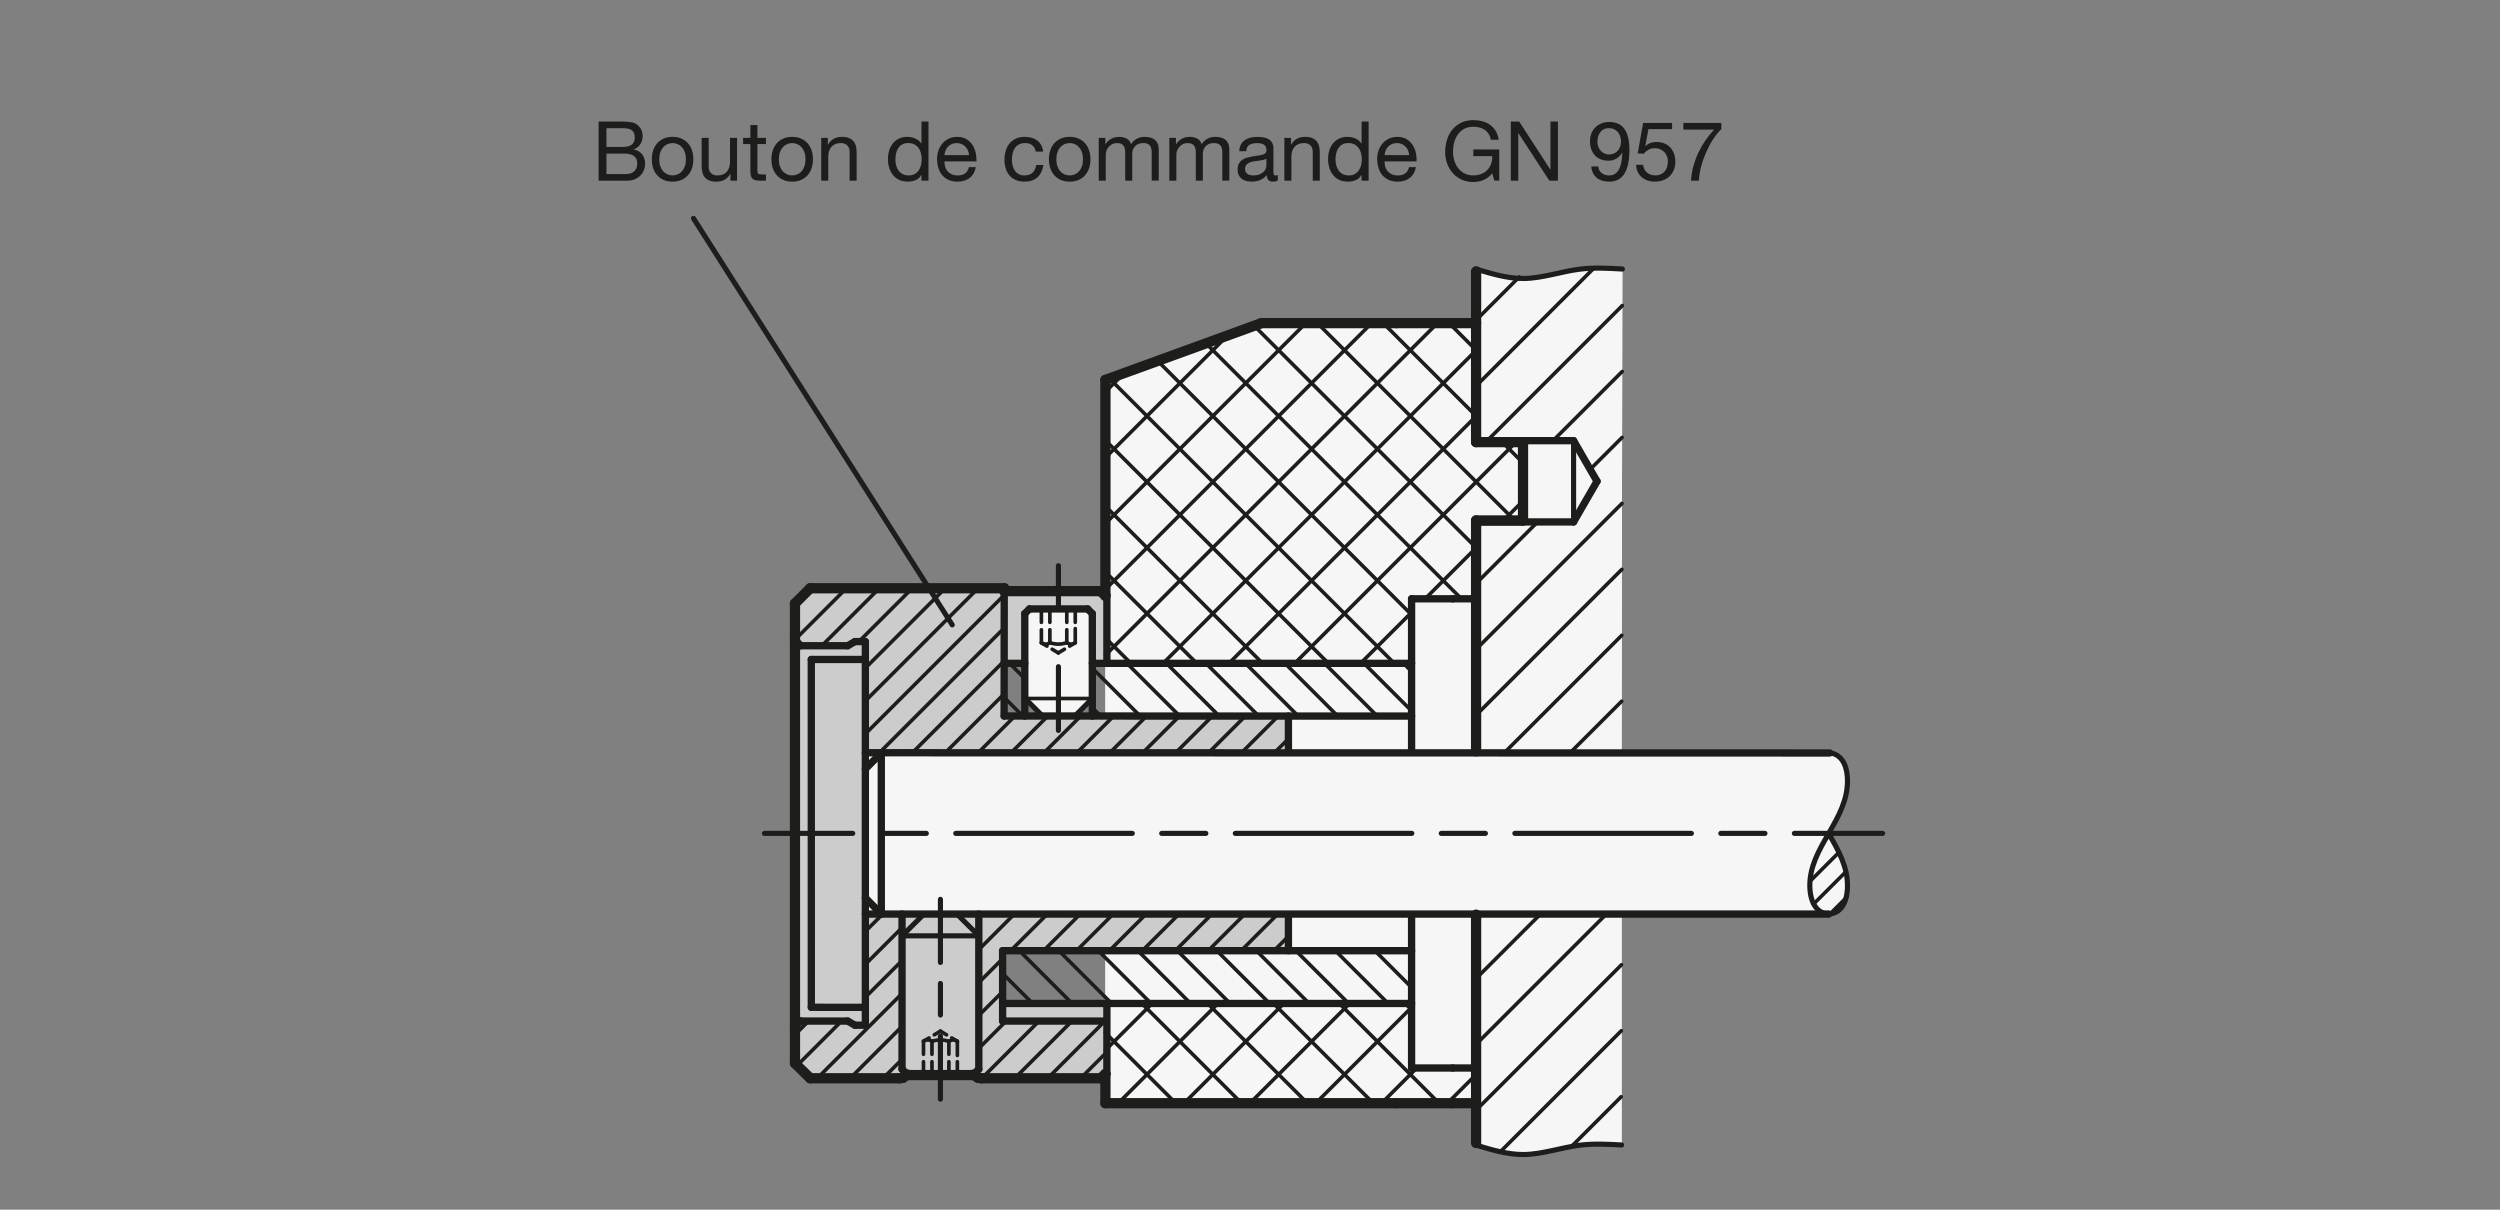 <?xml version="1.0" encoding="UTF-8"?>
<svg xmlns="http://www.w3.org/2000/svg" version="1.1" viewBox="0 0 241.654 116.929">
  <rect x="0" y="0" width="241.654" height="116.929" fill="#808080" stroke="none"/>
  <!-- Generator: Adobe Illustrator 28.6.0, SVG Export Plug-In . SVG Version: 1.2.0 Build 709)  -->
  <g>
    <g id="MD_x5F_3_x5F_FUELLUNG_x5F_WS">
      <g id="POLYLINE">
        <path d="M142.682,88.362V26.012c1.422.474,2.895.778,4.389.906,1.445-.065,2.879-.288,4.275-.666,1.803-.342,3.646-.426,5.472-.248l-.073,46.78,20.041-.003c.84.073,1.523.708,1.656,1.541.332,1.267.182,2.612-.42,3.775-.395.836-.82,1.657-1.275,2.461.549.878,1.018,1.803,1.4,2.765.406,1.029.526,2.148.347,3.239-.059.933-.779,1.69-1.708,1.795l-20.041-.004v22.322c-2.495-.248-5.015-.015-7.422.688-2.232.434-4.542.2-6.641-.673v-22.228" fill="#fff"/>
      </g>
      <g id="LWPOLYLINE">
        <polyline points="99.51 58.86 105.131 58.86 105.585 59.382 105.586 67.518 103.885 69.219 100.785 69.219 99.084 67.518 99.056 59.314 99.51 58.86" fill="#fff"/>
      </g>
      <g id="LWPOLYLINE-2" data-name="LWPOLYLINE">
        <polyline points="142.682 88.362 142.682 50.308 147.218 50.308 147.218 42.738 142.682 42.738 142.682 31.235 140.415 31.235 134.972 31.235 121.933 31.235 106.852 36.723 106.852 72.762 83.647 72.762 83.647 88.353 106.852 88.353 106.852 100.4 106.852 106.636 134.972 106.636 140.415 106.636 142.682 106.636 142.682 88.495" fill="#fff"/>
      </g>
    </g>
    <g id="MD_x5F_3_x5F_FUELLUNG_x5F_GR">
      <g id="LWPOLYLINE-3" data-name="LWPOLYLINE">
        <polyline points="142.682 88.362 142.682 50.308 147.218 50.308 147.218 42.738 142.682 42.738 142.682 31.235 140.415 31.235 134.972 31.235 121.933 31.235 106.852 36.723 106.852 72.762 83.647 72.762 83.647 88.353 106.852 88.353 106.852 100.4 106.852 106.636 134.972 106.636 140.415 106.636 142.682 106.636 142.682 88.495" fill="#f6f6f6"/>
      </g>
      <g id="LWPOLYLINE-4" data-name="LWPOLYLINE">
        <polyline points="99.51 58.86 105.131 58.86 105.585 59.382 105.586 67.518 103.885 69.219 100.785 69.219 99.084 67.518 99.056 59.314 99.51 58.86" fill="#f6f6f6"/>
      </g>
      <g id="POLYLINE-2" data-name="POLYLINE">
        <path d="M142.682,88.362V26.012c1.422.474,2.895.778,4.389.906,1.445-.065,2.879-.288,4.275-.666,1.803-.342,3.646-.426,5.472-.248l-.073,46.78,20.041-.003c.84.073,1.523.708,1.656,1.541.332,1.267.182,2.612-.42,3.775-.395.836-.82,1.657-1.275,2.461.549.878,1.018,1.803,1.4,2.765.406,1.029.526,2.148.347,3.239-.059.933-.779,1.69-1.708,1.795l-20.041-.004v22.322c-2.495-.248-5.015-.015-7.422.688-2.232.434-4.542.2-6.641-.673v-22.228" fill="#f6f6f6"/>
      </g>
    </g>
    <g id="MD_x5F_6_x5F_COLOR_x5F_K027">
      <g id="LWPOLYLINE-5" data-name="LWPOLYLINE">
        <polygon points="124.541 72.762 124.541 69.219 106.399 69.219 106.273 69.219 97.104 69.21 97.071 64.117 99.057 64.117 99.057 59.313 99.51 58.86 105.131 58.86 105.585 59.314 105.586 64.117 106.852 64.117 106.852 57.598 106.399 57.141 97.071 57.14 97.071 56.859 78.317 56.86 76.843 58.334 76.843 102.781 78.317 104.229 86.775 104.229 87.262 104.187 87.76 103.915 91.039 103.912 94.046 103.915 94.873 104.229 96.012 104.229 97.394 104.229 98.155 104.229 106.399 104.229 106.852 103.802 106.852 96.998 96.914 96.998 96.914 91.896 124.541 91.896 124.541 88.353 83.647 88.353 83.647 72.762 124.541 72.762" fill="#ccc"/>
      </g>
    </g>
    <g id="MD_x5F_1_x5F_050">
      <g id="ARC">
        <path d="M76.843,98.246c0,.25.203.454.454.454" fill="none" stroke="#1d1d1b" stroke-linecap="round" stroke-linejoin="round" stroke-width=".709"/>
      </g>
      <g id="LINE">
        <line x1="76.843" y1="62.869" x2="76.843" y2="98.246" fill="none" stroke="#1d1d1b" stroke-linecap="round" stroke-linejoin="round" stroke-width=".709"/>
      </g>
      <g id="LINE-2" data-name="LINE">
        <line x1="78.423" y1="97.367" x2="78.421" y2="63.748" fill="none" stroke="#1d1d1b" stroke-linecap="round" stroke-linejoin="round" stroke-width=".709"/>
      </g>
      <g id="LINE-3" data-name="LINE">
        <line x1="83.649" y1="63.746" x2="78.423" y2="63.748" fill="none" stroke="#1d1d1b" stroke-linecap="round" stroke-linejoin="round" stroke-width=".709"/>
      </g>
      <g id="LINE-4" data-name="LINE">
        <line x1="87.76" y1="103.915" x2="87.193" y2="103.348" fill="none" stroke="#1d1d1b" stroke-linecap="round" stroke-linejoin="round" stroke-width=".709"/>
      </g>
      <g id="LINE-5" data-name="LINE">
        <line x1="94.613" y1="103.348" x2="94.046" y2="103.915" fill="none" stroke="#1d1d1b" stroke-linecap="round" stroke-linejoin="round" stroke-width=".709"/>
      </g>
      <g id="LINE-6" data-name="LINE">
        <line x1="94.613" y1="88.353" x2="94.613" y2="103.348" fill="none" stroke="#1d1d1b" stroke-linecap="round" stroke-linejoin="round" stroke-width=".709"/>
      </g>
      <g id="LINE-7" data-name="LINE">
        <line x1="87.193" y1="103.348" x2="87.193" y2="88.353" fill="none" stroke="#1d1d1b" stroke-linecap="round" stroke-linejoin="round" stroke-width=".709"/>
      </g>
      <g id="LINE-8" data-name="LINE">
        <line x1="82.633" y1="62.019" x2="81.946" y2="62.416" fill="none" stroke="#1d1d1b" stroke-linecap="round" stroke-linejoin="round" stroke-width=".709"/>
      </g>
      <g id="LINE-9" data-name="LINE">
        <line x1="77.41" y1="62.416" x2="81.946" y2="62.416" fill="none" stroke="#1d1d1b" stroke-linecap="round" stroke-linejoin="round" stroke-width=".709"/>
      </g>
      <g id="LINE-10" data-name="LINE">
        <line x1="77.41" y1="62.416" x2="76.843" y2="61.849" fill="none" stroke="#1d1d1b" stroke-linecap="round" stroke-linejoin="round" stroke-width=".709"/>
      </g>
      <g id="LINE-11" data-name="LINE">
        <line x1="83.647" y1="62.019" x2="82.633" y2="62.019" fill="none" stroke="#1d1d1b" stroke-linecap="round" stroke-linejoin="round" stroke-width=".709"/>
      </g>
      <g id="LINE-12" data-name="LINE">
        <line x1="76.843" y1="99.266" x2="77.41" y2="98.699" fill="none" stroke="#1d1d1b" stroke-linecap="round" stroke-linejoin="round" stroke-width=".709"/>
      </g>
      <g id="LINE-13" data-name="LINE">
        <line x1="81.946" y1="98.699" x2="77.297" y2="98.699" fill="none" stroke="#1d1d1b" stroke-linecap="round" stroke-linejoin="round" stroke-width=".709"/>
      </g>
      <g id="LINE-14" data-name="LINE">
        <line x1="81.946" y1="98.699" x2="82.633" y2="99.096" fill="none" stroke="#1d1d1b" stroke-linecap="round" stroke-linejoin="round" stroke-width=".709"/>
      </g>
      <g id="LINE-15" data-name="LINE">
        <line x1="82.633" y1="99.096" x2="83.647" y2="99.096" fill="none" stroke="#1d1d1b" stroke-linecap="round" stroke-linejoin="round" stroke-width=".709"/>
      </g>
      <g id="LINE-16" data-name="LINE">
        <line x1="83.647" y1="62.019" x2="83.647" y2="99.096" fill="none" stroke="#1d1d1b" stroke-linecap="round" stroke-linejoin="round" stroke-width=".709"/>
      </g>
      <g id="LINE-17" data-name="LINE">
        <line x1="176.858" y1="72.784" x2="83.647" y2="72.762" fill="none" stroke="#1d1d1b" stroke-linecap="round" stroke-linejoin="round" stroke-width=".709"/>
      </g>
      <g id="LINE-18" data-name="LINE">
        <line x1="99.51" y1="58.86" x2="105.131" y2="58.86" fill="none" stroke="#1d1d1b" stroke-linecap="round" stroke-linejoin="round" stroke-width=".709"/>
      </g>
      <g id="LINE-19" data-name="LINE">
        <line x1="105.131" y1="58.86" x2="105.585" y2="59.314" fill="none" stroke="#1d1d1b" stroke-linecap="round" stroke-linejoin="round" stroke-width=".709"/>
      </g>
      <g id="LINE-20" data-name="LINE">
        <line x1="105.585" y1="59.314" x2="105.586" y2="69.219" fill="none" stroke="#1d1d1b" stroke-linecap="round" stroke-linejoin="round" stroke-width=".709"/>
      </g>
      <g id="LINE-21" data-name="LINE">
        <line x1="99.057" y1="69.219" x2="99.057" y2="59.313" fill="none" stroke="#1d1d1b" stroke-linecap="round" stroke-linejoin="round" stroke-width=".709"/>
      </g>
      <g id="LINE-22" data-name="LINE">
        <line x1="142.682" y1="103.235" x2="140.415" y2="103.235" fill="none" stroke="#1d1d1b" stroke-linecap="round" stroke-linejoin="round" stroke-width=".709"/>
      </g>
      <g id="LINE-23" data-name="LINE">
        <line x1="140.415" y1="57.88" x2="142.682" y2="57.88" fill="none" stroke="#1d1d1b" stroke-linecap="round" stroke-linejoin="round" stroke-width=".709"/>
      </g>
      <g id="LINE-24" data-name="LINE">
        <line x1="97.068" y1="69.21" x2="136.446" y2="69.219" fill="none" stroke="#1d1d1b" stroke-linecap="round" stroke-linejoin="round" stroke-width=".709"/>
      </g>
      <g id="LINE-25" data-name="LINE">
        <line x1="136.446" y1="88.495" x2="136.446" y2="103.235" fill="none" stroke="#1d1d1b" stroke-linecap="round" stroke-linejoin="round" stroke-width=".709"/>
      </g>
      <g id="LINE-26" data-name="LINE">
        <line x1="136.446" y1="91.896" x2="96.914" y2="91.896" fill="none" stroke="#1d1d1b" stroke-linecap="round" stroke-linejoin="round" stroke-width=".709"/>
      </g>
      <g id="LINE-27" data-name="LINE">
        <line x1="136.446" y1="96.998" x2="96.914" y2="96.998" fill="none" stroke="#1d1d1b" stroke-linecap="round" stroke-linejoin="round" stroke-width=".709"/>
      </g>
      <g id="LINE-28" data-name="LINE">
        <line x1="105.585" y1="64.117" x2="136.446" y2="64.117" fill="none" stroke="#1d1d1b" stroke-linecap="round" stroke-linejoin="round" stroke-width=".709"/>
      </g>
      <g id="LINE-29" data-name="LINE">
        <line x1="106.994" y1="103.802" x2="106.994" y2="96.998" fill="none" stroke="#1d1d1b" stroke-linecap="round" stroke-linejoin="round" stroke-width=".709"/>
      </g>
      <g id="LINE-30" data-name="LINE">
        <line x1="140.415" y1="103.235" x2="136.446" y2="103.235" fill="none" stroke="#1d1d1b" stroke-linecap="round" stroke-linejoin="round" stroke-width=".709"/>
      </g>
      <g id="LINE-31" data-name="LINE">
        <line x1="136.446" y1="57.88" x2="140.415" y2="57.88" fill="none" stroke="#1d1d1b" stroke-linecap="round" stroke-linejoin="round" stroke-width=".709"/>
      </g>
      <g id="LINE-32" data-name="LINE">
        <line x1="136.446" y1="57.88" x2="136.446" y2="72.62" fill="none" stroke="#1d1d1b" stroke-linecap="round" stroke-linejoin="round" stroke-width=".709"/>
      </g>
      <g id="LINE-33" data-name="LINE">
        <line x1="147.218" y1="43.14" x2="147.218" y2="49.943" fill="none" stroke="#1d1d1b" stroke-linecap="round" stroke-linejoin="round" stroke-width=".709"/>
      </g>
      <g id="ARC-2" data-name="ARC">
        <path d="M77.297,62.416c-.25,0-.454.203-.454.454" fill="none" stroke="#1d1d1b" stroke-linecap="round" stroke-linejoin="round" stroke-width=".709"/>
      </g>
      <g id="LINE-34" data-name="LINE">
        <line x1="97.071" y1="57.14" x2="97.059" y2="69.21" fill="none" stroke="#1d1d1b" stroke-linecap="round" stroke-linejoin="round" stroke-width=".709"/>
      </g>
      <g id="LINE-35" data-name="LINE">
        <line x1="96.914" y1="91.896" x2="96.914" y2="98.699" fill="none" stroke="#1d1d1b" stroke-linecap="round" stroke-linejoin="round" stroke-width=".709"/>
      </g>
      <g id="LINE-36" data-name="LINE">
        <line x1="124.541" y1="69.219" x2="124.541" y2="72.62" fill="none" stroke="#1d1d1b" stroke-linecap="round" stroke-linejoin="round" stroke-width=".709"/>
      </g>
      <g id="LINE-37" data-name="LINE">
        <line x1="124.541" y1="88.495" x2="124.541" y2="91.896" fill="none" stroke="#1d1d1b" stroke-linecap="round" stroke-linejoin="round" stroke-width=".709"/>
      </g>
      <g id="LINE-38" data-name="LINE">
        <line x1="83.649" y1="97.369" x2="78.423" y2="97.367" fill="none" stroke="#1d1d1b" stroke-linecap="round" stroke-linejoin="round" stroke-width=".709"/>
      </g>
      <g id="LINE-39" data-name="LINE">
        <line x1="106.994" y1="57.523" x2="106.994" y2="64.117" fill="none" stroke="#1d1d1b" stroke-linecap="round" stroke-linejoin="round" stroke-width=".709"/>
      </g>
      <g id="LINE-40" data-name="LINE">
        <line x1="99.51" y1="58.86" x2="99.056" y2="59.314" fill="none" stroke="#1d1d1b" stroke-linecap="round" stroke-linejoin="round" stroke-width=".709"/>
      </g>
      <g id="LINE-41" data-name="LINE">
        <line x1="83.647" y1="86.787" x2="85.188" y2="88.353" fill="none" stroke="#1d1d1b" stroke-linecap="round" stroke-linejoin="round" stroke-width=".709"/>
      </g>
      <g id="LINE-42" data-name="LINE">
        <line x1="96.914" y1="98.699" x2="106.852" y2="98.699" fill="none" stroke="#1d1d1b" stroke-linecap="round" stroke-linejoin="round" stroke-width=".709"/>
      </g>
      <g id="LINE-43" data-name="LINE">
        <line x1="176.761" y1="88.353" x2="83.647" y2="88.353" fill="none" stroke="#1d1d1b" stroke-linecap="round" stroke-linejoin="round" stroke-width=".709"/>
      </g>
      <g id="LINE-44" data-name="LINE">
        <line x1="152.105" y1="50.449" x2="142.681" y2="50.449" fill="none" stroke="#1d1d1b" stroke-linecap="round" stroke-linejoin="round" stroke-width=".709"/>
      </g>
      <g id="LINE-45" data-name="LINE">
        <line x1="154.372" y1="46.522" x2="152.105" y2="50.449" fill="none" stroke="#1d1d1b" stroke-linecap="round" stroke-linejoin="round" stroke-width=".709"/>
      </g>
      <g id="LINE-46" data-name="LINE">
        <line x1="152.105" y1="42.595" x2="154.372" y2="46.522" fill="none" stroke="#1d1d1b" stroke-linecap="round" stroke-linejoin="round" stroke-width=".709"/>
      </g>
      <g id="LINE-47" data-name="LINE">
        <line x1="142.681" y1="42.595" x2="152.105" y2="42.595" fill="none" stroke="#1d1d1b" stroke-linecap="round" stroke-linejoin="round" stroke-width=".709"/>
      </g>
      <g id="LINE-48" data-name="LINE">
        <line x1="85.188" y1="72.762" x2="85.188" y2="88.353" fill="none" stroke="#1d1d1b" stroke-linecap="round" stroke-linejoin="round" stroke-width=".709"/>
      </g>
      <g id="LINE-49" data-name="LINE">
        <line x1="83.647" y1="74.328" x2="85.188" y2="72.762" fill="none" stroke="#1d1d1b" stroke-linecap="round" stroke-linejoin="round" stroke-width=".709"/>
      </g>
      <g id="LINE-50" data-name="LINE">
        <line x1="99.057" y1="64.117" x2="97.071" y2="64.117" fill="none" stroke="#1d1d1b" stroke-linecap="round" stroke-linejoin="round" stroke-width=".709"/>
      </g>
    </g>
    <g id="MD_x5F_2_x5F_SCHRAFFUR">
      <g id="HATCH">
        <path d="M97.069,64.116l.011-.754-.009-6.222v-.286s-18.754.006-18.754.006l-1.474,1.474v3.515l.567.567h4.535l.687-.397h1.013v10.743h40.894v-3.543h-27.472v-5.103h0ZM124.541,88.353h-25.483l-1.918,3.543h27.402v-3.543h0ZM87.193,88.353h-3.546v10.743h-1.013l-.687-.397h-4.535l-.567.567v3.515l1.474,1.448,8.945-.042.498-.272-.567-.567v-14.995h0ZM106.852,98.699h-9.938v-6.803l2.143-3.543h-4.444v14.995l-.567.567.827.314h11.526l.454-.427v-5.102h0Z" fill="none" fill-rule="evenodd"/>
        <path d="M76.843,58.651l1.791-1.791M76.843,61.833l4.974-4.974M79.443,62.416l5.558-5.558M83.021,62.019l5.162-5.162M83.647,64.576l7.72-7.72M83.647,67.758l10.903-10.903M83.647,70.94l13.425-13.425M85.006,72.762l12.07-12.07M88.188,72.762l8.884-8.884M91.37,72.762l5.699-5.699M94.552,72.762l3.544-3.544M97.734,72.762l3.544-3.544M83.647,90.032l1.679-1.679M100.916,72.762l3.543-3.543M76.843,100.017l1.318-1.318M83.647,93.214l3.546-3.546M104.098,72.762l3.543-3.543M77.054,102.988l4.289-4.289M83.647,96.396l3.546-3.546M107.28,72.762l3.543-3.543M78.999,104.226l8.194-8.194M82.196,104.211l4.997-4.997M94.613,88.611l.259-.259M94.613,91.793l3.44-3.44M110.462,72.762l3.543-3.543M113.644,72.762l3.543-3.543M85.392,104.196l1.8-1.8M94.613,94.975l2.302-2.302M97.692,91.896l3.543-3.543M116.826,72.762l3.543-3.543M94.613,98.157l2.302-2.302M100.874,91.896l3.543-3.543M120.008,72.762l3.543-3.543M94.613,101.339l2.64-2.64M104.056,91.896l3.543-3.543M123.19,72.762l1.351-1.351M94.905,104.229l5.529-5.529M98.087,104.229l5.529-5.529M107.238,91.896l3.543-3.543M110.42,91.896l3.543-3.543M101.269,104.229l5.529-5.529M113.602,91.896l3.543-3.543M104.451,104.229l2.401-2.401M116.784,91.896l3.543-3.543M119.966,91.896l3.543-3.543M123.148,91.896l1.393-1.393" fill="none" stroke="#1d1d1b" stroke-linecap="round" stroke-linejoin="round" stroke-width=".354"/>
      </g>
      <g id="HATCH-2" data-name="HATCH">
        <rect x="97.069" y="64.117" width="1.988" height="5.094" fill="none"/>
        <path d="M98.86,69.21l-1.791-1.791M99.057,65.59l-1.473-1.473" fill="none" stroke="#1d1d1b" stroke-linecap="round" stroke-linejoin="round" stroke-width=".354"/>
      </g>
      <g id="HATCH-3" data-name="HATCH">
        <line x1="176.5" y1="81.098" x2="176.877" y2="80.72" fill="none" stroke="#1d1d1b" stroke-linecap="round" stroke-linejoin="round" stroke-width=".354"/>
        <line x1="174.984" y1="85.16" x2="177.766" y2="82.378" fill="none" stroke="#1d1d1b" stroke-linecap="round" stroke-linejoin="round" stroke-width=".354"/>
        <line x1="175.283" y1="87.406" x2="178.445" y2="84.244" fill="none" stroke="#1d1d1b" stroke-linecap="round" stroke-linejoin="round" stroke-width=".354"/>
        <line x1="176.75" y1="88.485" x2="178.543" y2="86.691" fill="none" stroke="#1d1d1b" stroke-linecap="round" stroke-linejoin="round" stroke-width=".354"/>
      </g>
      <g id="HATCH-4" data-name="HATCH">
        <path d="M136.446,64.117h-30.861s0,5.102,0,5.102h30.861s0-5.102,0-5.102h0ZM136.446,91.896h-39.532v5.102h39.532v-5.102h0Z" fill="none" fill-rule="evenodd"/>
        <path d="M99.814,96.998l-2.9-2.9M103.632,96.998l-5.102-5.102M107.451,96.998l-5.102-5.102M111.269,96.998l-5.102-5.102M115.087,96.998l-5.102-5.102M118.906,96.998l-5.102-5.102M122.724,96.998l-5.102-5.102M126.543,96.998l-5.102-5.102M130.361,96.998l-5.102-5.102M134.179,96.998l-5.102-5.102M106.4,69.219l-.814-.814M136.446,95.447l-3.551-3.551M110.218,69.219l-4.633-4.633M114.036,69.219l-5.102-5.102M117.855,69.219l-5.102-5.102M121.673,69.219l-5.102-5.102M125.492,69.219l-5.102-5.102M129.31,69.219l-5.102-5.102M133.128,69.219l-5.102-5.102M136.446,68.718l-4.602-4.602M136.446,64.9l-.783-.783" fill="none" stroke="#1d1d1b" stroke-linecap="round" stroke-linejoin="round" stroke-width=".354"/>
      </g>
      <g id="HATCH-5" data-name="HATCH">
        <path d="M142.682,110.691c2.288.937,4.813,1.132,7.217.555,2.209-.615,4.513-.809,6.794-.57l.052-22.323h-14.063s0,22.338,0,22.338h0ZM142.682,72.765l14.063.027.073-46.787c-1.659-.156-3.331-.105-4.978.151-1.082.23-2.167.449-3.254.657-2.003.175-4.02-.098-5.904-.799v16.583h9.423l2.267,3.927-2.267,3.927h-9.423v22.316h0Z" fill="none" fill-rule="evenodd"/>
        <path d="M142.682,30.942l4.172-4.172M142.682,37.305l11.354-11.354M143.756,42.595l13.057-13.057M150.12,42.595l6.683-6.683M142.682,56.397l5.948-5.948M153.708,45.371l3.085-3.085M142.682,62.761l14.101-14.101M142.682,69.125l14.091-14.091M145.402,72.77l11.362-11.362M151.754,72.782l5-5M142.682,94.581l6.228-6.228M142.682,100.945l12.592-12.592M142.682,107.309l14.052-14.052M144.989,111.366l11.73-11.73M151.818,110.901l4.886-4.886" fill="none" stroke="#1d1d1b" stroke-linecap="round" stroke-linejoin="round" stroke-width=".354"/>
      </g>
      <g id="HATCH-6" data-name="HATCH">
        <path d="M134.972,31.235h-13.039l-15.08,5.489v27.535h28.12V31.235h0ZM147.218,42.738h-4.535v-11.504h-7.71v32.882h1.474v-6.236h6.236v-7.572h4.535v-7.57h0ZM136.446,96.857h-29.594v3.543s0,6.236,0,6.236h35.83v-3.402h-6.236v-6.378h0Z" fill="none" fill-rule="evenodd"/>
        <path d="M106.852,37.872l1.805-1.805M106.852,44.236l11.811-11.811M106.852,50.599l19.365-19.365M106.852,56.963l25.729-25.729M106.852,63.327l28.12-28.12M134.972,35.208l3.973-3.973M112.285,64.258l22.687-22.687M118.649,64.258l16.323-16.323M134.972,41.572l7.71-7.71M134.972,47.936l7.71-7.71M125.013,64.258l9.959-9.959M134.972,54.3l11.561-11.561M131.377,64.258l3.595-3.595M134.972,60.664l1.474-1.474M137.755,57.88l4.927-4.927M145.328,50.308l1.89-1.89M106.852,101.511l4.654-4.654M108.091,106.636l9.78-9.78M114.455,106.636l9.78-9.78M120.819,106.636l9.78-9.78M127.183,106.636l9.263-9.263M133.547,106.636l3.402-3.402M139.911,106.636l2.771-2.771M107.285,106.636l-.433-.433M113.649,106.636l-6.797-6.797M120.013,106.636l-9.78-9.78M126.377,106.636l-9.78-9.78M132.741,106.636l-9.78-9.78M139.105,106.636l-9.78-9.78M142.682,103.849l-.615-.615M136.446,97.613l-.756-.756M109.455,64.258l-2.603-2.603M115.819,64.258l-8.967-8.967M122.183,64.258l-15.331-15.331M128.547,64.258l-21.695-21.695M134.911,64.258l-27.675-27.675M136.446,59.429l-1.474-1.474M134.972,57.955l-23.07-23.07M141.261,57.88l-6.289-6.289M134.972,51.591l-18.404-18.404M142.682,52.938l-7.71-7.71M134.972,45.227l-13.738-13.738M146.417,50.308l-11.445-11.445M134.972,38.864l-7.629-7.629M147.218,44.745l-2.007-2.007M142.682,40.21l-7.71-7.71M134.972,32.5l-1.265-1.265M142.682,33.846l-2.611-2.611" fill="none" stroke="#1d1d1b" stroke-linecap="round" stroke-linejoin="round" stroke-width=".354"/>
      </g>
    </g>
    <g id="MD_x5F_1_x5F_035">
      <g id="LINE-51" data-name="LINE">
        <line x1="87.193" y1="90.46" x2="89.169" y2="88.495" fill="none" stroke="#1d1d1b" stroke-linecap="round" stroke-linejoin="round" stroke-width=".496"/>
      </g>
      <g id="LINE-52" data-name="LINE">
        <line x1="103.885" y1="69.219" x2="105.586" y2="67.518" fill="none" stroke="#1d1d1b" stroke-linecap="round" stroke-linejoin="round" stroke-width=".496"/>
      </g>
      <g id="LINE-53" data-name="LINE">
        <line x1="99.084" y1="67.518" x2="100.785" y2="69.219" fill="none" stroke="#1d1d1b" stroke-linecap="round" stroke-linejoin="round" stroke-width=".496"/>
      </g>
      <g id="LINE-54" data-name="LINE">
        <line x1="94.613" y1="90.46" x2="92.637" y2="88.495" fill="none" stroke="#1d1d1b" stroke-linecap="round" stroke-linejoin="round" stroke-width=".496"/>
      </g>
      <g id="LINE-55" data-name="LINE">
        <line x1="87.193" y1="90.46" x2="94.613" y2="90.46" fill="none" stroke="#1d1d1b" stroke-linecap="round" stroke-linejoin="round" stroke-width=".496"/>
      </g>
      <g id="LINE-56" data-name="LINE">
        <line x1="152.105" y1="50.449" x2="152.105" y2="42.595" fill="none" stroke="#1d1d1b" stroke-linecap="round" stroke-linejoin="round" stroke-width=".496"/>
      </g>
      <g id="SPLINE">
        <path d="M142.682,26.012c1.528.458,3.056.917,4.586.907,1.82-.011,3.642-.684,5.485-.907,1.348-.163,2.707-.086,4.066-.008" fill="none" stroke="#1d1d1b" stroke-linecap="round" stroke-linejoin="round" stroke-width=".496"/>
      </g>
      <g id="SPLINE-2" data-name="SPLINE">
        <path d="M142.682,110.691c1.528.458,3.056.917,4.586.907,1.82-.011,3.642-.684,5.485-.907,1.324-.16,2.658-.088,3.992-.016" fill="none" stroke="#1d1d1b" stroke-linecap="round" stroke-linejoin="round" stroke-width=".496"/>
      </g>
      <g id="SPLINE-3" data-name="SPLINE">
        <path d="M176.761,72.77c.323,0,.656.121.918.312.664.484.879,1.416.9,2.285.046,1.946-.882,3.568-1.818,5.194s-1.879,3.255-1.818,5.194c.027.868.256,1.798.918,2.285.256.188.577.311.9.312.328.002.658-.121.918-.312.66-.486.878-1.417.9-2.285.05-1.944-.884-3.569-1.818-5.194" fill="none" stroke="#1d1d1b" stroke-linecap="round" stroke-linejoin="round" stroke-width=".496"/>
      </g>
    </g>
    <g id="MD_x5F_1_x5F_070">
      <g id="LINE-57" data-name="LINE">
        <line x1="76.843" y1="58.334" x2="76.843" y2="61.849" fill="none" stroke="#1d1d1b" stroke-linecap="round" stroke-linejoin="round" stroke-width=".992"/>
      </g>
      <g id="LINE-58" data-name="LINE">
        <line x1="78.317" y1="56.86" x2="76.843" y2="58.334" fill="none" stroke="#1d1d1b" stroke-linecap="round" stroke-linejoin="round" stroke-width=".992"/>
      </g>
      <g id="LINE-59" data-name="LINE">
        <line x1="78.317" y1="56.86" x2="97.067" y2="56.86" fill="none" stroke="#1d1d1b" stroke-linecap="round" stroke-linejoin="round" stroke-width=".992"/>
      </g>
      <g id="LINE-60" data-name="LINE">
        <line x1="94.873" y1="104.229" x2="94.544" y2="104.187" fill="none" stroke="#1d1d1b" stroke-linecap="round" stroke-linejoin="round" stroke-width=".992"/>
      </g>
      <g id="LINE-61" data-name="LINE">
        <line x1="94.544" y1="104.187" x2="94.084" y2="103.877" fill="none" stroke="#1d1d1b" stroke-linecap="round" stroke-linejoin="round" stroke-width=".992"/>
      </g>
      <g id="LINE-62" data-name="LINE">
        <line x1="87.722" y1="103.877" x2="87.262" y2="104.187" fill="none" stroke="#1d1d1b" stroke-linecap="round" stroke-linejoin="round" stroke-width=".992"/>
      </g>
      <g id="LINE-63" data-name="LINE">
        <line x1="87.262" y1="104.187" x2="86.933" y2="104.229" fill="none" stroke="#1d1d1b" stroke-linecap="round" stroke-linejoin="round" stroke-width=".992"/>
      </g>
      <g id="LINE-64" data-name="LINE">
        <line x1="76.843" y1="102.781" x2="78.317" y2="104.229" fill="none" stroke="#1d1d1b" stroke-linecap="round" stroke-linejoin="round" stroke-width=".992"/>
      </g>
      <g id="LINE-65" data-name="LINE">
        <line x1="76.843" y1="99.266" x2="76.843" y2="102.781" fill="none" stroke="#1d1d1b" stroke-linecap="round" stroke-linejoin="round" stroke-width=".992"/>
      </g>
      <g id="LINE-66" data-name="LINE">
        <line x1="76.843" y1="99.266" x2="76.843" y2="61.849" fill="none" stroke="#1d1d1b" stroke-linecap="round" stroke-linejoin="round" stroke-width=".992"/>
      </g>
      <g id="LWPOLYLINE-6" data-name="LWPOLYLINE">
        <polyline points="106.852 57.598 106.694 57.439 106.399 57.141" fill="none" stroke="#1d1d1b" stroke-linecap="round" stroke-linejoin="round" stroke-width=".992"/>
      </g>
      <g id="LINE-67" data-name="LINE">
        <line x1="106.852" y1="103.802" x2="106.399" y2="104.229" fill="none" stroke="#1d1d1b" stroke-linecap="round" stroke-linejoin="round" stroke-width=".992"/>
      </g>
      <g id="LINE-68" data-name="LINE">
        <line x1="78.317" y1="104.229" x2="86.933" y2="104.229" fill="none" stroke="#1d1d1b" stroke-linecap="round" stroke-linejoin="round" stroke-width=".992"/>
      </g>
      <g id="LINE-69" data-name="LINE">
        <line x1="94.873" y1="104.229" x2="106.399" y2="104.229" fill="none" stroke="#1d1d1b" stroke-linecap="round" stroke-linejoin="round" stroke-width=".992"/>
      </g>
      <g id="LINE-70" data-name="LINE">
        <line x1="106.399" y1="57.141" x2="97.071" y2="57.14" fill="none" stroke="#1d1d1b" stroke-linecap="round" stroke-linejoin="round" stroke-width=".992"/>
      </g>
      <g id="LINE-71" data-name="LINE">
        <line x1="140.415" y1="106.636" x2="142.682" y2="106.636" fill="none" stroke="#1d1d1b" stroke-linecap="round" stroke-linejoin="round" stroke-width=".992"/>
      </g>
      <g id="LINE-72" data-name="LINE">
        <line x1="142.682" y1="31.235" x2="140.415" y2="31.235" fill="none" stroke="#1d1d1b" stroke-linecap="round" stroke-linejoin="round" stroke-width=".992"/>
      </g>
      <g id="LINE-73" data-name="LINE">
        <line x1="106.852" y1="57.598" x2="106.852" y2="36.723" fill="none" stroke="#1d1d1b" stroke-linecap="round" stroke-linejoin="round" stroke-width=".992"/>
      </g>
      <g id="LINE-74" data-name="LINE">
        <line x1="121.933" y1="31.235" x2="106.852" y2="36.723" fill="none" stroke="#1d1d1b" stroke-linecap="round" stroke-linejoin="round" stroke-width=".992"/>
      </g>
      <g id="LINE-75" data-name="LINE">
        <line x1="134.972" y1="31.235" x2="121.933" y2="31.235" fill="none" stroke="#1d1d1b" stroke-linecap="round" stroke-linejoin="round" stroke-width=".992"/>
      </g>
      <g id="LINE-76" data-name="LINE">
        <line x1="106.852" y1="106.636" x2="134.972" y2="106.636" fill="none" stroke="#1d1d1b" stroke-linecap="round" stroke-linejoin="round" stroke-width=".992"/>
      </g>
      <g id="LINE-77" data-name="LINE">
        <line x1="106.852" y1="106.636" x2="106.852" y2="103.802" fill="none" stroke="#1d1d1b" stroke-linecap="round" stroke-linejoin="round" stroke-width=".992"/>
      </g>
      <g id="LINE-78" data-name="LINE">
        <line x1="134.972" y1="106.636" x2="140.415" y2="106.636" fill="none" stroke="#1d1d1b" stroke-linecap="round" stroke-linejoin="round" stroke-width=".992"/>
      </g>
      <g id="LINE-79" data-name="LINE">
        <line x1="140.415" y1="31.235" x2="134.972" y2="31.235" fill="none" stroke="#1d1d1b" stroke-linecap="round" stroke-linejoin="round" stroke-width=".992"/>
      </g>
      <g id="LINE-80" data-name="LINE">
        <line x1="97.067" y1="57.066" x2="97.067" y2="56.86" fill="none" stroke="#1d1d1b" stroke-linecap="round" stroke-linejoin="round" stroke-width=".992"/>
      </g>
      <g id="LINE-81" data-name="LINE">
        <line x1="87.76" y1="103.915" x2="94.046" y2="103.915" fill="none" stroke="#1d1d1b" stroke-linecap="round" stroke-linejoin="round" stroke-width=".992"/>
      </g>
      <g id="LINE-82" data-name="LINE">
        <line x1="142.682" y1="26.229" x2="142.682" y2="42.737" fill="none" stroke="#1d1d1b" stroke-linecap="round" stroke-linejoin="round" stroke-width=".992"/>
      </g>
      <g id="LINE-83" data-name="LINE">
        <line x1="142.682" y1="50.308" x2="142.682" y2="72.62" fill="none" stroke="#1d1d1b" stroke-linecap="round" stroke-linejoin="round" stroke-width=".992"/>
      </g>
      <g id="LINE-84" data-name="LINE">
        <line x1="142.682" y1="110.485" x2="142.682" y2="88.411" fill="none" stroke="#1d1d1b" stroke-linecap="round" stroke-linejoin="round" stroke-width=".992"/>
      </g>
      <g id="LINE-85" data-name="LINE">
        <line x1="142.682" y1="42.738" x2="147.218" y2="42.738" fill="none" stroke="#1d1d1b" stroke-linecap="round" stroke-linejoin="round" stroke-width=".992"/>
      </g>
      <g id="LINE-86" data-name="LINE">
        <line x1="147.218" y1="50.308" x2="147.218" y2="42.738" fill="none" stroke="#1d1d1b" stroke-linecap="round" stroke-linejoin="round" stroke-width=".992"/>
      </g>
      <g id="LINE-87" data-name="LINE">
        <line x1="147.218" y1="50.308" x2="142.682" y2="50.308" fill="none" stroke="#1d1d1b" stroke-linecap="round" stroke-linejoin="round" stroke-width=".992"/>
      </g>
    </g>
    <g id="MD_x5F_2_x5F_MITTELLINIE">
      <g id="LINE-88" data-name="LINE">
        <path d="M90.903,106.496c-.137,0-.248-.111-.248-.248v-6.101c0-.137.111-.248.248-.248s.248.111.248.248v6.101c0,.137-.111.248-.248.248ZM90.903,98.362c-.137,0-.248-.111-.248-.248v-3.05c0-.137.111-.248.248-.248s.248.111.248.248v3.05c0,.137-.111.248-.248.248ZM90.903,93.279c-.137,0-.248-.111-.248-.248v-6.1c0-.137.111-.248.248-.248s.248.111.248.248v6.1c0,.137-.111.248-.248.248Z" fill="#1d1d1b"/>
      </g>
      <g id="LINE-89" data-name="LINE">
        <path d="M102.31,59.108c-.137,0-.248-.111-.248-.248v-4.179c0-.137.111-.248.248-.248s.248.111.248.248v4.179c0,.137-.111.248-.248.248Z" fill="#1d1d1b"/>
      </g>
      <g id="LINE-90" data-name="LINE">
        <path d="M102.31,70.853c-.137,0-.248-.111-.248-.248v-6.163c0-.137.111-.248.248-.248s.248.111.248.248v6.163c0,.137-.111.248-.248.248Z" fill="#1d1d1b"/>
      </g>
      <g id="LINE-91" data-name="LINE">
        <path d="M181.981,80.805h-8.534c-.137,0-.248-.111-.248-.248s.111-.248.248-.248h8.534c.137,0,.248.111.248.248s-.111.248-.248.248ZM170.603,80.805h-4.267c-.137,0-.248-.111-.248-.248s.111-.248.248-.248h4.267c.137,0,.248.111.248.248s-.111.248-.248.248ZM163.492,80.805h-17.065c-.137,0-.248-.111-.248-.248s.111-.248.248-.248h17.065c.137,0,.248.111.248.248s-.111.248-.248.248ZM143.582,80.805h-4.267c-.137,0-.248-.111-.248-.248s.111-.248.248-.248h4.267c.137,0,.248.111.248.248s-.111.248-.248.248ZM136.471,80.805h-17.066c-.137,0-.248-.111-.248-.248s.111-.248.248-.248h17.066c.137,0,.248.111.248.248s-.111.248-.248.248ZM116.561,80.805h-4.267c-.137,0-.248-.111-.248-.248s.111-.248.248-.248h4.267c.137,0,.248.111.248.248s-.111.248-.248.248ZM109.45,80.805h-17.066c-.137,0-.248-.111-.248-.248s.111-.248.248-.248h17.066c.137,0,.248.111.248.248s-.111.248-.248.248ZM89.54,80.805h-4.267c-.137,0-.248-.111-.248-.248s.111-.248.248-.248h4.267c.137,0,.248.111.248.248s-.111.248-.248.248ZM82.429,80.805h-8.533c-.137,0-.248-.111-.248-.248s.111-.248.248-.248h8.533c.137,0,.248.111.248.248s-.111.248-.248.248Z" fill="#1d1d1b"/>
      </g>
    </g>
    <g id="MD_x5F_1_x5F_025">
      <g id="SPLINE-4" data-name="SPLINE">
        <path d="M101.482,62.13c-.053.029-.106.059-.16.081-.036.015-.072.026-.109.035-.038.009-.075.014-.113.016-.019,0-.039,0-.058,0-.032-.002-.063-.006-.095-.013s-.063-.016-.094-.027-.062-.024-.093-.039c-.032-.016-.064-.034-.096-.052" fill="none" stroke="#1d1d1b" stroke-linecap="round" stroke-linejoin="round" stroke-width=".354"/>
      </g>
      <g id="LINE-92" data-name="LINE">
        <line x1="100.663" y1="62.13" x2="101.199" y2="62.452" fill="none" stroke="#1d1d1b" stroke-linecap="round" stroke-linejoin="round" stroke-width=".354"/>
      </g>
      <g id="LINE-93" data-name="LINE">
        <line x1="101.706" y1="62.757" x2="102.3" y2="63.113" fill="none" stroke="#1d1d1b" stroke-linecap="round" stroke-linejoin="round" stroke-width=".354"/>
      </g>
      <g id="LINE-94" data-name="LINE">
        <line x1="103.936" y1="62.13" x2="103.936" y2="60.765" fill="none" stroke="#1d1d1b" stroke-linecap="round" stroke-linejoin="round" stroke-width=".354"/>
      </g>
      <g id="LINE-95" data-name="LINE">
        <line x1="103.936" y1="60.155" x2="103.936" y2="58.86" fill="none" stroke="#1d1d1b" stroke-linecap="round" stroke-linejoin="round" stroke-width=".354"/>
      </g>
      <g id="LINE-96" data-name="LINE">
        <line x1="100.663" y1="62.13" x2="100.663" y2="60.877" fill="none" stroke="#1d1d1b" stroke-linecap="round" stroke-linejoin="round" stroke-width=".354"/>
      </g>
      <g id="LINE-97" data-name="LINE">
        <line x1="100.663" y1="60.155" x2="100.663" y2="58.86" fill="none" stroke="#1d1d1b" stroke-linecap="round" stroke-linejoin="round" stroke-width=".354"/>
      </g>
      <g id="SPLINE-5" data-name="SPLINE">
        <path d="M101.482,62.13c.039.011.077.023.116.033s.078.02.118.029c.067.015.135.029.203.039.034.005.068.01.102.014s.069.007.103.01.069.004.103.005.069.001.103,0c.037,0,.073-.002.11-.004s.073-.005.11-.009c.048-.005.096-.011.143-.019s.095-.017.142-.027.094-.021.141-.033c.048-.012.095-.026.143-.04" fill="none" stroke="#1d1d1b" stroke-linecap="round" stroke-linejoin="round" stroke-width=".354"/>
      </g>
      <g id="SPLINE-6" data-name="SPLINE">
        <path d="M103.118,62.13c.147.069.294.138.44.131.126-.006.252-.068.378-.131" fill="none" stroke="#1d1d1b" stroke-linecap="round" stroke-linejoin="round" stroke-width=".354"/>
      </g>
      <g id="LINE-98" data-name="LINE">
        <line x1="103.932" y1="62.13" x2="103.397" y2="62.452" fill="none" stroke="#1d1d1b" stroke-linecap="round" stroke-linejoin="round" stroke-width=".354"/>
      </g>
      <g id="LINE-99" data-name="LINE">
        <line x1="102.889" y1="62.757" x2="102.295" y2="63.113" fill="none" stroke="#1d1d1b" stroke-linecap="round" stroke-linejoin="round" stroke-width=".354"/>
      </g>
      <g id="LINE-100" data-name="LINE">
        <line x1="101.482" y1="62.13" x2="101.482" y2="60.877" fill="none" stroke="#1d1d1b" stroke-linecap="round" stroke-linejoin="round" stroke-width=".354"/>
      </g>
      <g id="LINE-101" data-name="LINE">
        <line x1="101.482" y1="60.155" x2="101.482" y2="58.86" fill="none" stroke="#1d1d1b" stroke-linecap="round" stroke-linejoin="round" stroke-width=".354"/>
      </g>
      <g id="LINE-102" data-name="LINE">
        <line x1="103.118" y1="62.13" x2="103.118" y2="60.877" fill="none" stroke="#1d1d1b" stroke-linecap="round" stroke-linejoin="round" stroke-width=".354"/>
      </g>
      <g id="LINE-103" data-name="LINE">
        <line x1="103.118" y1="60.155" x2="103.118" y2="58.86" fill="none" stroke="#1d1d1b" stroke-linecap="round" stroke-linejoin="round" stroke-width=".354"/>
      </g>
      <g id="SPLINE-7" data-name="SPLINE">
        <path d="M90.085,100.652c-.053-.029-.106-.059-.16-.081-.036-.015-.072-.026-.109-.035-.038-.009-.075-.014-.113-.016-.019,0-.039,0-.058,0-.032.002-.063.006-.095.013s-.063.016-.094.027-.062.024-.093.039c-.032.016-.064.034-.096.052" fill="none" stroke="#1d1d1b" stroke-linecap="round" stroke-linejoin="round" stroke-width=".354"/>
      </g>
      <g id="LINE-104" data-name="LINE">
        <line x1="89.266" y1="100.652" x2="89.802" y2="100.331" fill="none" stroke="#1d1d1b" stroke-linecap="round" stroke-linejoin="round" stroke-width=".354"/>
      </g>
      <g id="LINE-105" data-name="LINE">
        <line x1="90.309" y1="100.026" x2="90.903" y2="99.669" fill="none" stroke="#1d1d1b" stroke-linecap="round" stroke-linejoin="round" stroke-width=".354"/>
      </g>
      <g id="LINE-106" data-name="LINE">
        <line x1="92.539" y1="100.652" x2="92.539" y2="102.018" fill="none" stroke="#1d1d1b" stroke-linecap="round" stroke-linejoin="round" stroke-width=".354"/>
      </g>
      <g id="LINE-107" data-name="LINE">
        <line x1="92.539" y1="102.628" x2="92.539" y2="103.922" fill="none" stroke="#1d1d1b" stroke-linecap="round" stroke-linejoin="round" stroke-width=".354"/>
      </g>
      <g id="LINE-108" data-name="LINE">
        <line x1="89.266" y1="100.652" x2="89.266" y2="101.905" fill="none" stroke="#1d1d1b" stroke-linecap="round" stroke-linejoin="round" stroke-width=".354"/>
      </g>
      <g id="LINE-109" data-name="LINE">
        <line x1="89.266" y1="102.628" x2="89.266" y2="103.922" fill="none" stroke="#1d1d1b" stroke-linecap="round" stroke-linejoin="round" stroke-width=".354"/>
      </g>
      <g id="SPLINE-8" data-name="SPLINE">
        <path d="M90.085,100.652c.039-.011.077-.023.116-.033s.078-.02.118-.029c.067-.015.135-.029.203-.039.034-.005.068-.01.102-.014s.069-.007.103-.01.069-.004.103-.005.069-.001.103,0c.037,0,.073.002.11.004s.073.005.11.009c.048.005.096.011.143.019s.095.017.142.027.094.021.141.033c.048.012.095.026.143.04" fill="none" stroke="#1d1d1b" stroke-linecap="round" stroke-linejoin="round" stroke-width=".354"/>
      </g>
      <g id="SPLINE-9" data-name="SPLINE">
        <path d="M91.721,100.652c.147-.069.294-.138.44-.131.126.006.252.068.378.131" fill="none" stroke="#1d1d1b" stroke-linecap="round" stroke-linejoin="round" stroke-width=".354"/>
      </g>
      <g id="LINE-110" data-name="LINE">
        <line x1="92.535" y1="100.652" x2="92" y2="100.331" fill="none" stroke="#1d1d1b" stroke-linecap="round" stroke-linejoin="round" stroke-width=".354"/>
      </g>
      <g id="LINE-111" data-name="LINE">
        <line x1="91.492" y1="100.026" x2="90.898" y2="99.669" fill="none" stroke="#1d1d1b" stroke-linecap="round" stroke-linejoin="round" stroke-width=".354"/>
      </g>
      <g id="LINE-112" data-name="LINE">
        <line x1="90.085" y1="100.652" x2="90.085" y2="101.905" fill="none" stroke="#1d1d1b" stroke-linecap="round" stroke-linejoin="round" stroke-width=".354"/>
      </g>
      <g id="LINE-113" data-name="LINE">
        <line x1="90.085" y1="102.628" x2="90.085" y2="103.922" fill="none" stroke="#1d1d1b" stroke-linecap="round" stroke-linejoin="round" stroke-width=".354"/>
      </g>
      <g id="LINE-114" data-name="LINE">
        <line x1="91.721" y1="100.652" x2="91.721" y2="101.905" fill="none" stroke="#1d1d1b" stroke-linecap="round" stroke-linejoin="round" stroke-width=".354"/>
      </g>
      <g id="LINE-115" data-name="LINE">
        <line x1="91.721" y1="102.628" x2="91.721" y2="103.922" fill="none" stroke="#1d1d1b" stroke-linecap="round" stroke-linejoin="round" stroke-width=".354"/>
      </g>
      <g id="LINE-116" data-name="LINE">
        <line x1="99.084" y1="67.518" x2="105.586" y2="67.518" fill="none" stroke="#1d1d1b" stroke-linecap="round" stroke-linejoin="round" stroke-width=".354"/>
      </g>
    </g>
    <g id="MD_x5F_2_x5F_BEMASSUNG">
      <g id="LINE-117" data-name="LINE">
        <line x1="92.043" y1="60.398" x2="67.034" y2="21.109" fill="#1d1d1b" stroke="#1d1d1b" stroke-linecap="round" stroke-linejoin="round" stroke-width=".496"/>
      </g>
    </g>
    <g id="MD_x5F_2_x5F_TEXT_x5F_FR">
      <g id="DrehknopfGN957">
        <g>
          <path d="M57.861,11.75h2.072c.123,0,.255,0,.396.004.142.003.281.011.42.024.138.013.268.033.388.06s.223.066.308.12c.187.112.345.267.476.464.13.197.196.44.196.729,0,.304-.073.566-.22.787-.147.222-.356.386-.628.492v.017c.352.074.621.234.808.479.187.245.28.544.28.896,0,.208-.038.41-.112.607s-.185.372-.332.524c-.146.151-.328.274-.544.368-.216.093-.465.14-.748.14h-2.76v-5.712ZM60.141,14.206c.432,0,.743-.076.932-.229.189-.151.284-.38.284-.684,0-.197-.032-.356-.096-.476-.064-.12-.152-.213-.264-.276-.112-.064-.241-.105-.388-.124-.147-.019-.303-.028-.468-.028h-1.52v1.816h1.52ZM60.526,16.822c.336,0,.599-.091.788-.272.189-.181.284-.432.284-.752,0-.187-.035-.341-.104-.464s-.161-.22-.276-.292-.247-.123-.396-.152-.304-.044-.464-.044h-1.736v1.977h1.904Z" fill="#1d1d1b"/>
          <path d="M63.005,15.397c0-.304.042-.588.128-.852s.213-.493.384-.688c.171-.195.38-.349.628-.461.248-.111.537-.168.868-.168.325,0,.613.057.864.168.25.112.461.266.632.461.17.194.299.424.384.688.085.264.128.548.128.852s-.043.587-.128.849c-.085.261-.213.489-.384.684-.171.195-.381.349-.632.46-.251.112-.539.168-.864.168-.331,0-.62-.056-.868-.168-.248-.111-.458-.265-.628-.46-.17-.194-.298-.423-.384-.684-.085-.262-.128-.544-.128-.849ZM63.725,15.397c0,.251.033.474.1.668.067.195.159.357.276.488.118.131.255.23.412.3s.324.104.5.104.343-.035.5-.104.295-.169.412-.3.209-.293.276-.488c.067-.194.1-.417.1-.668s-.033-.473-.1-.668c-.066-.194-.159-.358-.276-.491-.117-.134-.255-.235-.412-.305s-.324-.104-.5-.104-.343.034-.5.104-.294.171-.412.305c-.117.133-.209.297-.276.491-.067.195-.1.418-.1.668Z" fill="#1d1d1b"/>
          <path d="M71.245,17.462h-.64v-.656h-.016c-.283.502-.73.752-1.344.752-.272,0-.499-.037-.68-.111-.181-.075-.328-.179-.44-.312-.112-.133-.19-.292-.236-.476-.045-.185-.068-.389-.068-.612v-2.72h.68v2.8c0,.256.075.459.224.608.149.148.354.224.616.224.208,0,.388-.032.54-.096.152-.064.279-.155.38-.272.101-.117.177-.255.228-.412.05-.157.076-.329.076-.516v-2.336h.68v4.136Z" fill="#1d1d1b"/>
          <path d="M73.213,13.326h.824v.6h-.824v2.568c0,.08.006.144.02.191.013.049.039.086.076.112.038.026.089.044.156.052.066.009.153.013.26.013h.312v.6h-.52c-.176,0-.327-.012-.452-.036-.125-.023-.227-.067-.304-.132s-.135-.154-.172-.272c-.038-.117-.056-.271-.056-.464v-2.632h-.704v-.6h.704v-1.24h.68v1.24Z" fill="#1d1d1b"/>
          <path d="M74.566,15.397c0-.304.042-.588.128-.852s.213-.493.384-.688c.171-.195.38-.349.628-.461.248-.111.537-.168.868-.168.325,0,.613.057.864.168.25.112.461.266.632.461.17.194.299.424.384.688.085.264.128.548.128.852s-.043.587-.128.849c-.085.261-.213.489-.384.684-.171.195-.381.349-.632.46-.251.112-.539.168-.864.168-.331,0-.62-.056-.868-.168-.248-.111-.458-.265-.628-.46-.17-.194-.298-.423-.384-.684-.085-.262-.128-.544-.128-.849ZM75.285,15.397c0,.251.033.474.1.668.067.195.159.357.276.488.118.131.255.23.412.3s.324.104.5.104.343-.035.5-.104.295-.169.412-.3.209-.293.276-.488c.067-.194.1-.417.1-.668s-.033-.473-.1-.668c-.066-.194-.159-.358-.276-.491-.117-.134-.255-.235-.412-.305s-.324-.104-.5-.104-.343.034-.5.104-.294.171-.412.305c-.117.133-.209.297-.276.491-.067.195-.1.418-.1.668Z" fill="#1d1d1b"/>
          <path d="M79.381,13.326h.64v.655h.016c.283-.501.73-.752,1.344-.752.272,0,.499.038.68.112.181.075.328.179.44.312.112.133.191.292.236.476.045.184.068.388.068.612v2.72h-.68v-2.8c0-.256-.075-.459-.224-.608-.149-.149-.355-.224-.616-.224-.208,0-.388.032-.54.096-.152.064-.279.155-.38.272-.102.117-.177.255-.228.412s-.076.329-.076.516v2.336h-.68v-4.136Z" fill="#1d1d1b"/>
          <path d="M89.749,17.462h-.68v-.56h-.016c-.112.229-.288.396-.528.5-.24.104-.504.155-.792.155-.32,0-.599-.059-.836-.176s-.435-.276-.592-.476c-.158-.2-.276-.431-.356-.692-.08-.261-.12-.539-.12-.832s.039-.569.116-.828c.078-.259.195-.486.352-.684s.355-.354.592-.468c.237-.115.513-.173.828-.173.102,0,.215.011.34.032.125.021.249.058.372.108.123.051.238.117.348.2.109.082.201.185.276.308h.016v-2.128h.68v5.712ZM86.549,15.429c0,.192.025.38.076.564.051.184.128.348.232.492.104.144.237.259.4.344s.354.128.572.128c.229,0,.424-.045.584-.136s.291-.21.392-.356c.101-.146.174-.313.22-.5s.068-.376.068-.568c0-.202-.024-.398-.072-.588-.048-.188-.124-.355-.228-.5-.104-.144-.239-.26-.404-.348-.166-.088-.366-.132-.6-.132s-.431.045-.588.136c-.158.091-.284.211-.38.36-.096.149-.165.319-.208.512-.042.192-.064.39-.064.592Z" fill="#1d1d1b"/>
          <path d="M94.325,16.15c-.091.464-.291.814-.6,1.052s-.699.355-1.168.355c-.331,0-.617-.055-.86-.164s-.447-.26-.612-.451c-.165-.192-.289-.422-.372-.688-.083-.267-.129-.558-.14-.872,0-.31.048-.596.144-.86.096-.264.23-.491.404-.684s.379-.341.616-.448c.237-.106.497-.16.78-.16.368,0,.673.076.916.229s.438.346.584.58.248.49.304.768c.056.277.079.542.068.792h-3.096c-.005.182.016.354.064.517.048.162.125.307.232.432.106.125.242.226.408.3.166.075.36.112.584.112.288,0,.524-.066.708-.2.184-.133.305-.336.364-.607h.672ZM93.669,14.998c-.011-.16-.046-.312-.108-.456-.061-.145-.144-.269-.248-.372-.104-.104-.227-.187-.368-.248-.142-.062-.297-.092-.468-.092-.176,0-.334.03-.476.092-.141.062-.263.146-.364.252-.102.106-.182.23-.24.372s-.093.292-.104.452h2.376Z" fill="#1d1d1b"/>
          <path d="M100.125,14.654c-.053-.262-.165-.465-.336-.608-.17-.144-.4-.216-.688-.216-.245,0-.451.045-.616.136-.166.091-.297.211-.396.36-.099.149-.169.321-.212.516-.042.195-.064.396-.064.604,0,.191.023.378.068.56.045.182.116.343.212.484.096.141.22.255.372.34.152.085.337.128.556.128.336,0,.599-.088.788-.264.189-.177.305-.425.348-.744h.696c-.075.512-.265.908-.572,1.188-.307.28-.724.42-1.252.42-.315,0-.593-.052-.836-.155-.243-.104-.446-.25-.608-.437s-.285-.409-.368-.668c-.083-.259-.124-.543-.124-.852s.04-.599.12-.868c.08-.27.201-.504.364-.704s.365-.357.608-.472c.243-.115.529-.173.86-.173.234,0,.455.028.66.084.206.057.387.144.544.261s.287.265.388.443c.101.179.165.391.192.637h-.704Z" fill="#1d1d1b"/>
          <path d="M101.389,15.397c0-.304.042-.588.128-.852s.213-.493.384-.688c.171-.195.38-.349.628-.461.248-.111.537-.168.868-.168.325,0,.613.057.864.168.25.112.461.266.632.461.17.194.299.424.384.688.085.264.128.548.128.852s-.043.587-.128.849c-.085.261-.213.489-.384.684-.171.195-.381.349-.632.46-.251.112-.539.168-.864.168-.331,0-.62-.056-.868-.168-.248-.111-.458-.265-.628-.46-.17-.194-.298-.423-.384-.684-.085-.262-.128-.544-.128-.849ZM102.109,15.397c0,.251.033.474.1.668.067.195.159.357.276.488.118.131.255.23.412.3s.324.104.5.104.343-.035.5-.104.295-.169.412-.3.209-.293.276-.488c.067-.194.1-.417.1-.668s-.033-.473-.1-.668c-.066-.194-.159-.358-.276-.491-.117-.134-.255-.235-.412-.305s-.324-.104-.5-.104-.343.034-.5.104-.294.171-.412.305c-.117.133-.209.297-.276.491-.067.195-.1.418-.1.668Z" fill="#1d1d1b"/>
          <path d="M106.205,13.326h.64v.607h.016c.309-.469.755-.704,1.336-.704.256,0,.488.054.696.16.208.107.354.288.44.544.139-.224.321-.396.548-.52s.476-.185.748-.185c.208,0,.396.023.564.068.168.046.312.116.432.212.12.096.213.22.28.372s.1.335.1.548v3.032h-.68v-2.712c0-.128-.011-.248-.032-.36-.021-.111-.062-.209-.12-.292-.059-.082-.14-.147-.244-.195-.104-.049-.239-.072-.404-.072-.336,0-.6.096-.792.288-.192.191-.288.447-.288.768v2.576h-.68v-2.712c0-.134-.012-.256-.036-.368s-.065-.209-.124-.292c-.059-.083-.139-.146-.24-.192-.101-.045-.227-.067-.376-.067-.203,0-.373.04-.512.12-.139.08-.252.176-.34.288-.088.111-.152.228-.192.348s-.06.22-.06.3v2.576h-.68v-4.136Z" fill="#1d1d1b"/>
          <path d="M113.029,13.326h.64v.607h.016c.309-.469.755-.704,1.336-.704.256,0,.488.054.696.16.208.107.354.288.44.544.139-.224.321-.396.548-.52s.476-.185.748-.185c.208,0,.396.023.564.068.168.046.312.116.432.212.12.096.213.22.28.372s.1.335.1.548v3.032h-.68v-2.712c0-.128-.011-.248-.032-.36-.021-.111-.062-.209-.12-.292-.059-.082-.14-.147-.244-.195-.104-.049-.239-.072-.404-.072-.336,0-.6.096-.792.288-.192.191-.288.447-.288.768v2.576h-.68v-2.712c0-.134-.012-.256-.036-.368s-.065-.209-.124-.292c-.059-.083-.139-.146-.24-.192-.101-.045-.227-.067-.376-.067-.203,0-.373.04-.512.12-.139.08-.252.176-.34.288-.088.111-.152.228-.192.348s-.06.22-.06.3v2.576h-.68v-4.136Z" fill="#1d1d1b"/>
          <path d="M123.516,17.446c-.122.074-.285.111-.487.111-.176,0-.315-.051-.42-.151-.104-.102-.156-.265-.156-.488-.187.224-.403.387-.651.488-.248.101-.517.151-.805.151-.187,0-.364-.021-.532-.063-.168-.043-.313-.111-.436-.204-.123-.094-.22-.213-.292-.36-.072-.146-.108-.324-.108-.532,0-.234.04-.426.12-.575.08-.149.185-.271.316-.364.13-.094.28-.164.448-.212s.34-.088.516-.12c.187-.037.364-.065.532-.084s.316-.045.443-.08c.129-.034.229-.085.305-.152.074-.066.111-.164.111-.292,0-.148-.027-.269-.084-.359-.056-.091-.127-.16-.216-.208-.088-.048-.187-.08-.296-.097-.109-.016-.217-.023-.324-.023-.287,0-.527.055-.72.164-.192.109-.296.315-.312.62h-.68c.01-.256.064-.473.16-.648.096-.176.224-.318.384-.428.16-.109.342-.188.548-.236.205-.048.425-.072.66-.072.186,0,.371.014.555.04.185.027.352.082.5.164.15.083.27.199.361.349.09.149.135.344.135.584v2.128c0,.16.01.277.028.352.019.075.081.112.188.112.059,0,.128-.014.207-.04v.528ZM122.413,15.326c-.09.063-.203.11-.34.14-.136.029-.279.054-.432.072s-.306.04-.461.063c-.154.024-.293.063-.416.116-.123.054-.223.13-.3.229-.078.099-.116.233-.116.403,0,.112.023.207.068.284.045.077.104.14.176.188.072.048.156.082.251.104.097.021.197.032.305.032.225,0,.416-.03.576-.092s.291-.139.392-.232c.102-.093.177-.194.224-.304.049-.109.072-.212.072-.309v-.695Z" fill="#1d1d1b"/>
          <path d="M124.149,13.326h.64v.655h.017c.282-.501.73-.752,1.344-.752.271,0,.498.038.68.112.182.075.328.179.439.312.113.133.191.292.236.476s.068.388.068.612v2.72h-.68v-2.8c0-.256-.075-.459-.225-.608-.148-.149-.354-.224-.615-.224-.209,0-.389.032-.541.096-.151.064-.278.155-.379.272-.102.117-.178.255-.229.412s-.076.329-.076.516v2.336h-.68v-4.136Z" fill="#1d1d1b"/>
          <path d="M132.293,17.462h-.681v-.56h-.016c-.111.229-.287.396-.527.5-.24.104-.504.155-.793.155-.319,0-.598-.059-.836-.176-.236-.117-.434-.276-.592-.476-.157-.2-.275-.431-.355-.692-.08-.261-.12-.539-.12-.832s.038-.569.116-.828c.077-.259.194-.486.352-.684s.355-.354.592-.468c.238-.115.514-.173.828-.173.102,0,.215.011.34.032s.25.058.373.108c.122.051.238.117.348.2.109.082.201.185.275.308h.016v-2.128h.681v5.712ZM129.092,15.429c0,.192.025.38.076.564.051.184.128.348.232.492.104.144.236.259.399.344s.354.128.572.128c.229,0,.424-.045.584-.136s.29-.21.392-.356.175-.313.221-.5c.045-.187.067-.376.067-.568,0-.202-.024-.398-.071-.588-.049-.188-.125-.355-.229-.5-.104-.144-.238-.26-.404-.348-.165-.088-.365-.132-.6-.132s-.431.045-.588.136c-.158.091-.284.211-.381.36-.096.149-.164.319-.207.512s-.064.39-.064.592Z" fill="#1d1d1b"/>
          <path d="M136.868,16.15c-.09.464-.291.814-.6,1.052s-.699.355-1.168.355c-.33,0-.617-.055-.859-.164-.243-.109-.447-.26-.613-.451-.164-.192-.289-.422-.371-.688-.083-.267-.129-.558-.141-.872,0-.31.049-.596.145-.86.096-.264.23-.491.404-.684.173-.192.379-.341.615-.448.238-.106.498-.16.78-.16.368,0,.673.076.916.229s.438.346.584.58.248.49.304.768c.057.277.079.542.068.792h-3.096c-.006.182.016.354.063.517.048.162.126.307.232.432s.242.226.407.3c.166.075.36.112.584.112.289,0,.524-.066.709-.2.184-.133.305-.336.363-.607h.672ZM136.212,14.998c-.01-.16-.046-.312-.107-.456-.061-.145-.145-.269-.248-.372-.104-.104-.227-.187-.367-.248-.143-.062-.298-.092-.469-.092-.176,0-.334.03-.477.092-.141.062-.262.146-.363.252s-.182.23-.24.372-.094.292-.104.452h2.375Z" fill="#1d1d1b"/>
          <path d="M139.692,14.717c0-.416.058-.812.172-1.188.115-.376.285-.706.512-.988s.51-.508.849-.676.735-.252,1.188-.252c.309,0,.601.036.875.107.275.072.521.186.736.34.217.155.397.352.545.589.146.237.246.523.299.859h-.76c-.037-.213-.106-.399-.208-.56-.101-.16-.227-.291-.376-.393-.148-.101-.318-.177-.508-.228s-.391-.076-.604-.076c-.348,0-.645.069-.893.208s-.451.321-.607.548c-.158.227-.273.485-.349.776s-.112.588-.112.892c0,.299.043.586.129.86.085.274.21.518.375.728.166.211.369.379.613.504.242.126.523.188.844.188.293,0,.556-.048.787-.145.232-.096.428-.228.584-.396.158-.168.276-.365.356-.592s.114-.471.104-.732h-1.824v-.64h2.504v3.008h-.48l-.199-.712c-.112.149-.239.277-.381.384-.141.106-.291.195-.451.264-.16.069-.326.12-.496.152-.171.032-.339.048-.504.048-.428,0-.809-.08-1.145-.239-.336-.16-.621-.374-.855-.641-.235-.267-.414-.573-.537-.92-.122-.347-.184-.707-.184-1.08Z" fill="#1d1d1b"/>
          <path d="M146.036,11.75h.809l3.008,4.632h.016v-4.632h.721v5.712h-.832l-2.984-4.584h-.016v4.584h-.721v-5.712Z" fill="#1d1d1b"/>
          <path d="M154.492,16.093c.026.277.139.491.337.641.197.148.432.224.703.224.416,0,.729-.18.936-.54.209-.36.323-.911.345-1.652l-.017-.016c-.127.24-.309.431-.543.572-.235.141-.491.212-.769.212-.288,0-.544-.047-.769-.141-.224-.093-.412-.223-.563-.388s-.267-.364-.344-.596c-.077-.232-.116-.489-.116-.772,0-.271.045-.521.137-.748.09-.227.218-.421.383-.584.166-.162.363-.289.592-.38.23-.091.48-.136.753-.136.261,0,.511.041.747.124.238.083.445.226.621.428.176.203.315.48.42.832.104.353.156.795.156,1.328,0,.981-.156,1.736-.469,2.264-.312.528-.812.792-1.5.792-.24,0-.46-.03-.66-.092-.199-.062-.375-.153-.523-.276-.149-.122-.271-.274-.364-.455-.093-.182-.151-.396-.172-.641h.68ZM155.532,14.933c.176,0,.336-.033.48-.1.144-.066.266-.157.367-.272.102-.114.18-.246.232-.396s.08-.31.08-.48c0-.176-.025-.341-.076-.496-.051-.154-.125-.292-.224-.411-.099-.12-.22-.215-.364-.284s-.312-.104-.504-.104c-.203,0-.375.038-.516.112-.142.075-.256.175-.344.3-.089.126-.152.269-.193.428-.039.16-.059.328-.059.505,0,.154.027.304.084.447.055.145.133.272.231.384.099.112.216.202.353.269.135.066.286.1.451.1Z" fill="#1d1d1b"/>
          <path d="M158.829,15.933c.01.145.047.279.107.404.062.125.145.234.248.328s.227.165.368.216.298.076.468.076c.16,0,.313-.028.46-.084.147-.056.274-.14.384-.252s.196-.252.26-.42c.064-.168.097-.364.097-.588,0-.187-.03-.359-.093-.517-.061-.157-.147-.293-.26-.408-.111-.114-.246-.203-.403-.268-.157-.063-.332-.096-.524-.096-.224,0-.422.049-.596.147s-.326.229-.46.389l-.584-.032.528-2.944h2.799v.601h-2.287l-.305,1.632.017.016c.122-.139.281-.241.476-.308.195-.066.389-.101.58-.101.251,0,.488.04.713.12.223.08.418.201.584.364.164.163.295.365.392.608.096.242.144.526.144.852,0,.24-.041.474-.123.7-.084.227-.207.428-.373.604-.165.177-.371.317-.619.424-.248.107-.538.16-.869.16-.244,0-.476-.036-.691-.107-.216-.072-.406-.179-.572-.32-.165-.142-.296-.312-.392-.512-.097-.2-.147-.429-.152-.685h.681Z" fill="#1d1d1b"/>
          <path d="M163.452,17.462c.032-.48.111-.948.236-1.404s.287-.893.484-1.312.425-.814.684-1.188c.259-.373.537-.717.836-1.031h-2.977v-.641h3.672v.584c-.287.283-.557.619-.807,1.008-.252.39-.475.806-.668,1.248-.195.443-.354.899-.477,1.368-.123.47-.197.926-.225,1.368h-.76Z" fill="#1d1d1b"/>
        </g>
      </g>
    </g>
  </g>
</svg>